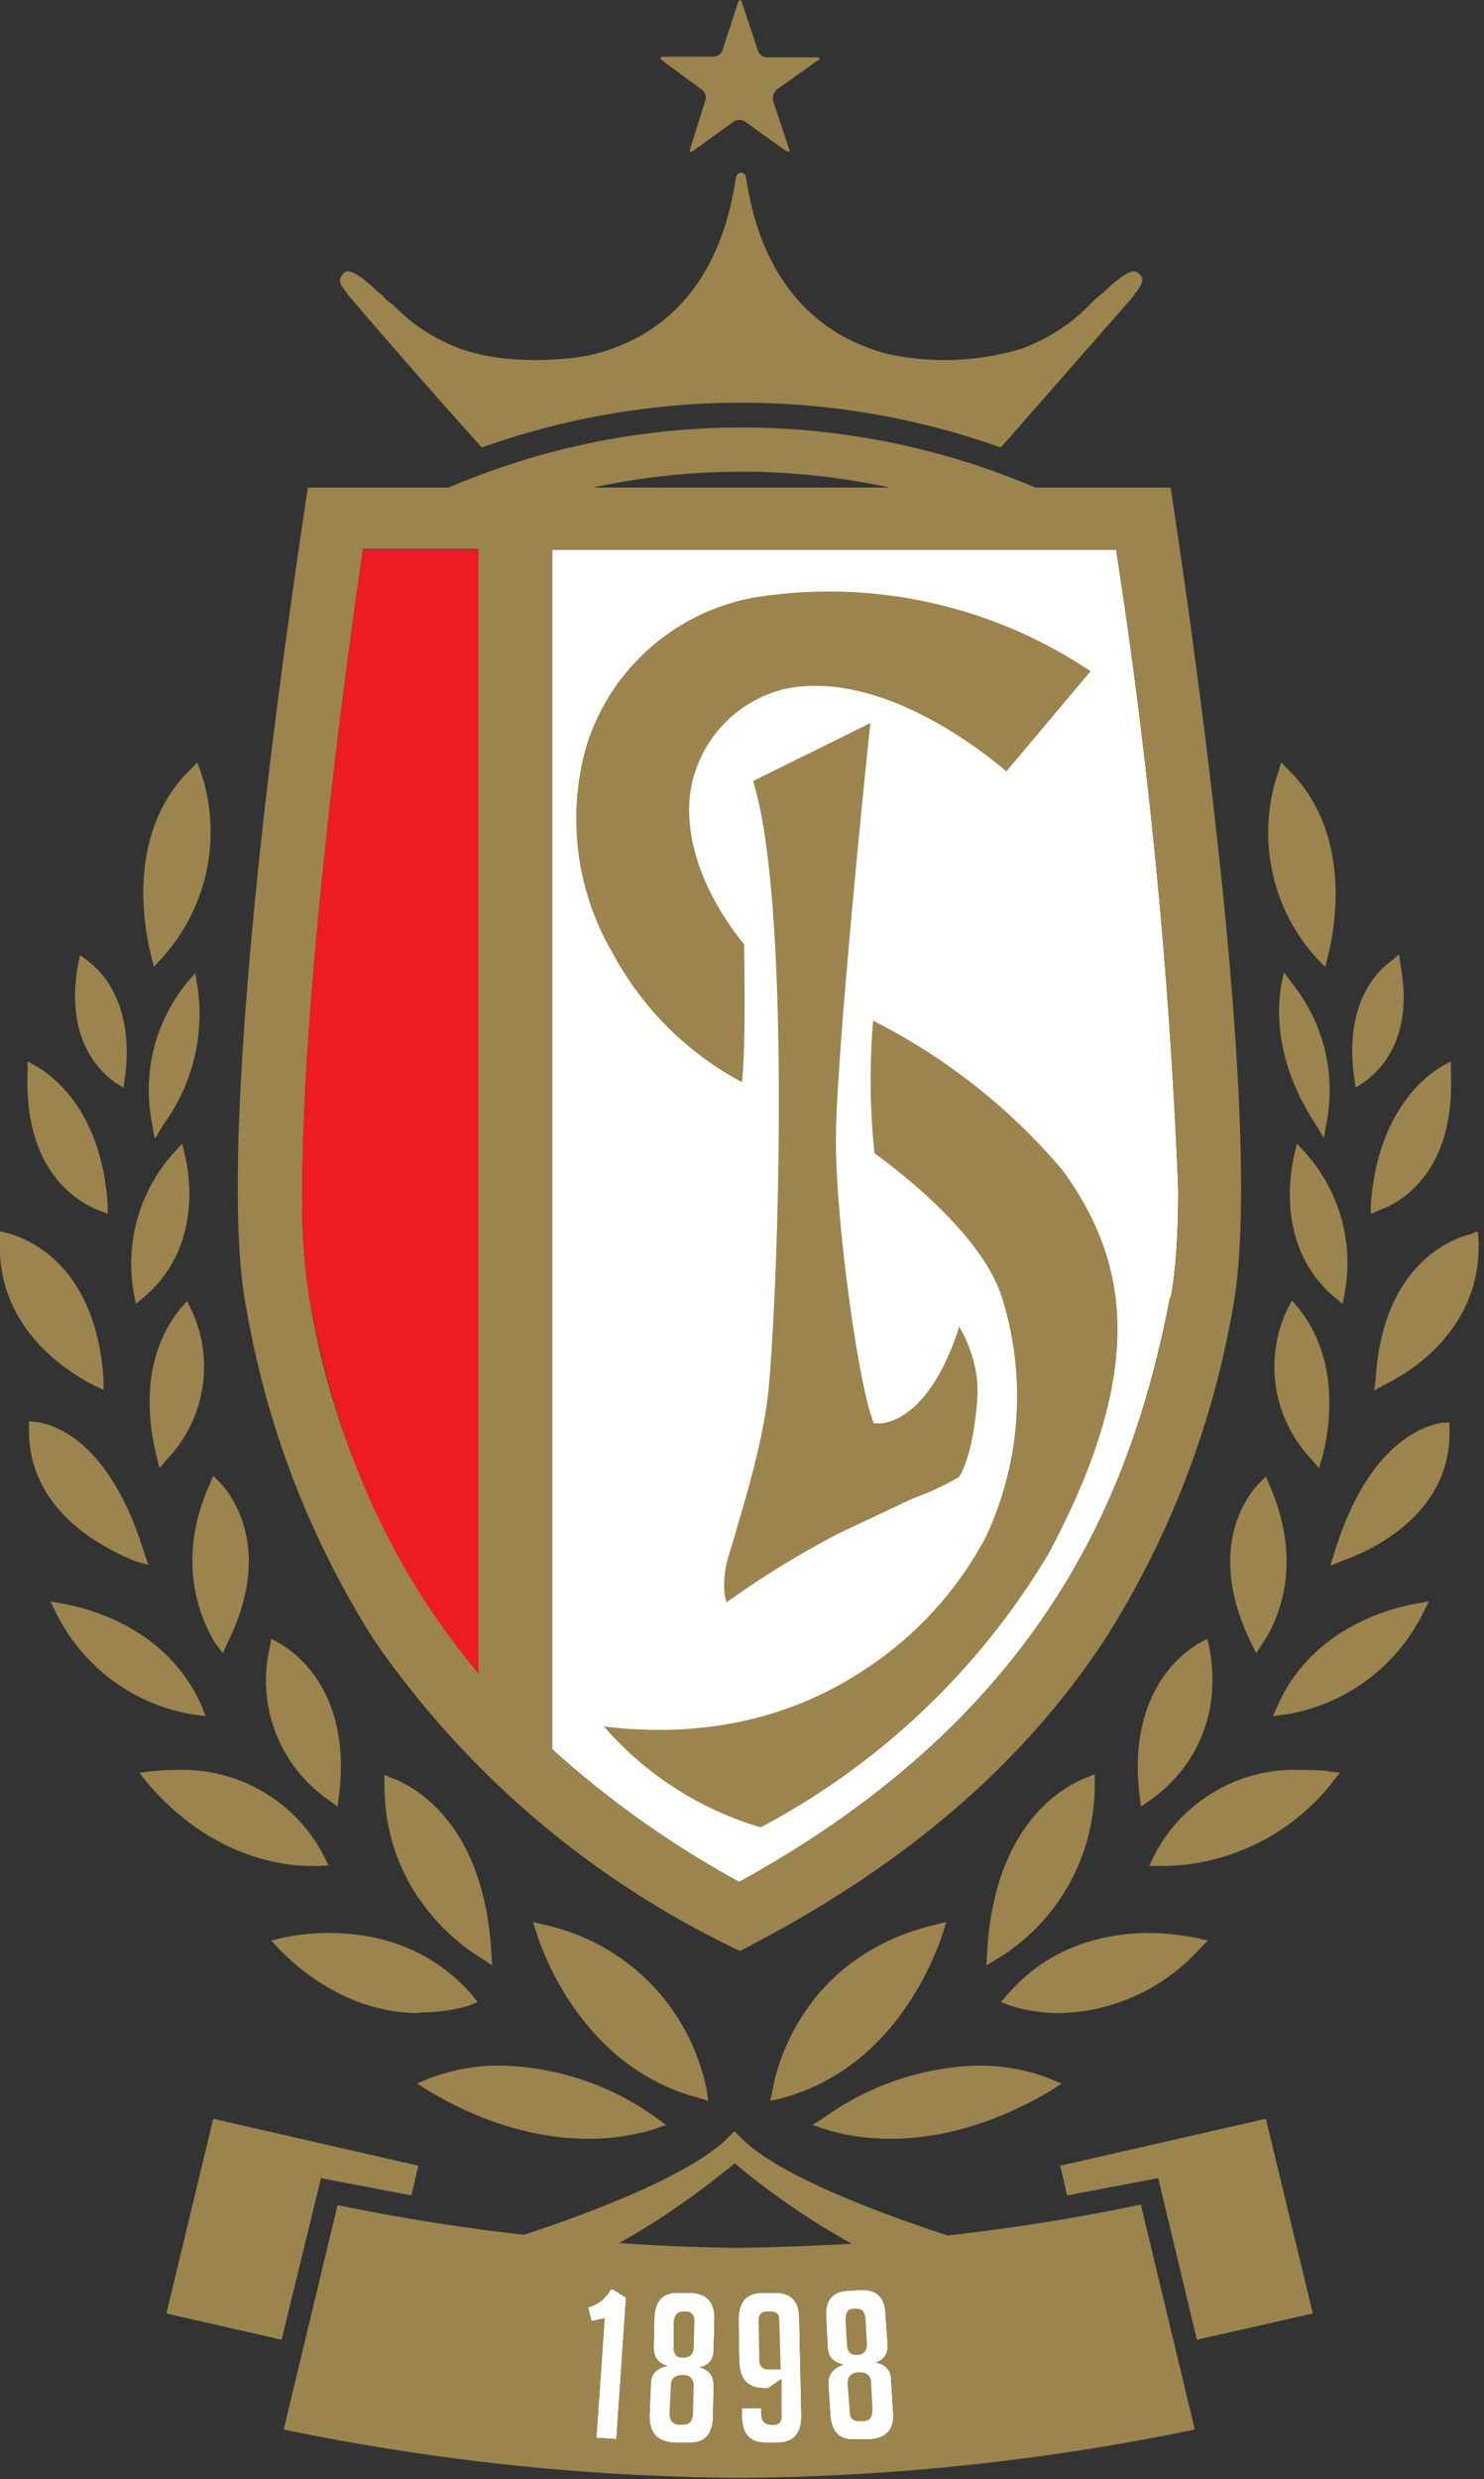 <svg xmlns="http://www.w3.org/2000/svg" fill="none" viewBox="0 0 215 359"><rect x="0" y="0" width="215" height="359" fill="#333333" stroke="none"/><g clip-path="url(#a)"><path fill="#fff" d="m89.3 353.2-2.9-.2 1.2-17.3-1.9.4-.5-2a5.5 5.5 0 0 0 2-1c.5-.5 1-1 1.3-1.6h.3l1.9 1.2-1.4 20.5Zm14.1-7.8-.1 4.7c-.1 2.5-1.3 3.7-3.6 3.6h-2.2c-2.3-.2-3.4-1.4-3.4-3.9l.2-4.7c0-1.3.8-2.2 2.4-2.5-1.4-.4-2-1.3-2-2.7l.1-4.3c.1-2.5 1.3-3.7 3.6-3.6h1.8c2.3.2 3.4 1.4 3.3 4l-.1 4.2c0 1.5-.7 2.3-2 2.6 1.4.4 2 1.3 2 2.6Zm9.4 8.3H111c-2.3 0-3.5-1.2-3.5-3.8v-1.2h2.8v.8c0 1 .5 1.6 1.4 1.6h.4c.8 0 1.2-.5 1.1-1.3v-5.3l-1.9 1.3h-.6c-2.3 0-3.5-1.2-3.6-3.8l-.1-6c0-2.6 1-3.9 3.4-4h1.9c2.3 0 3.5 1.2 3.5 3.8l.3 14c0 2.5-1 3.8-3.3 3.9Zm13.3-.5H124c-2.3.2-3.5-1-3.7-3.4l-.3-4.7c0-1.3.7-2.2 2.2-2.7-1.4-.3-2.2-1-2.3-2.5l-.2-4.3c-.2-2.5.9-3.8 3.2-3.9l1.8-.1c2.3-.1 3.5 1 3.6 3.5l.3 4.3c.1 1.4-.5 2.3-1.7 2.7 1.4.3 2.2 1.1 2.2 2.5l.3 4.7c.2 2.4-.9 3.7-3.2 3.9Zm43.4-165.3c-5.1 26.3-16.9 59.6-62.4 84.6A141 141 0 0 1 80 253.3V79.6h81.7a812 812 0 0 1 9 92.7c0 6.7-.4 12-1.1 15.6Z"/><path fill="#9B844D" d="M165.5 40.4c0 .6-.4 1.3-.8 1.8-.2.2-.4.4-.4.6l-19.3 22a112.2 112.2 0 0 0-75.2 0 1241 1241 0 0 1-19.3-22l-.4-.6c-.4-.5-1-1.2-.8-1.8 0-.3.3-.7.7-1 1-.6 3.3 1.5 4.9 3 .4.3.8.6 1 1l1 .7c1.7 1.7 4.5 4.4 9.8 6.4 7 2.5 16.1 1.6 19.3.8 8-2 18-8 20.6-25.5 0 0 .1-.8.8-.8.6 0 .7.8.7.8 2.6 17.4 12.7 23.5 20.7 25.5a39 39 0 0 0 19.2-.8c5.3-2 8.2-4.7 9.9-6.4l.8-.8 1.2-1c1.5-1.4 3.8-3.5 4.8-2.9.5.3.7.7.8 1ZM22.3 140l-.4-1.6c-1-4-3.7-17.8 5.7-27l1-1 .5 1.4a27.2 27.2 0 0 1-5.7 27l-1.1 1.2Zm169.7 0-1.2-1.2a27 27 0 0 1-5.6-27l.4-1.4 1 1c9.4 9.2 6.8 23 5.8 27l-.4 1.6ZM17.9 157.5l-1.3-.8c-2.2-1.6-7.2-6.3-5.3-17l.3-1.4 1.2.9c2 1.5 6.7 6.3 5.3 16.8l-.2 1.5Zm178.5 0-.2-1.5c-1.5-10.5 3.2-15.3 5.3-16.8l1.2-1 .2 1.5c2 10.7-3 15.4-5.3 17l-1.2.8Zm-174 7.3-.4-2.3a24.6 24.6 0 0 1 5-20.1l1.3-1.5.3 1.9a27 27 0 0 1-4.9 20l-1.2 2Zm169.4 0-1.2-2c-6.1-9.3-5.5-17-5-20l.4-2 1.2 1.6a24.7 24.7 0 0 1 5 20.1l-.4 2.3Zm-176.1 11-1.3-.5c-2.6-1-11-5.2-10.4-20.1v-1.5l1.3.7c2.8 1.7 9.4 6.8 10.3 20v1.4Zm182.9 0v-1.4c1-13.6 8.1-18.7 10.3-20l1.3-.7v1.5c.7 14.9-7.7 19.1-10.3 20l-1.3.6Zm-178.9 13-.3-1.5a24 24 0 0 1 5.8-20.4l1.2-1.3.4 1.7c.7 3 2.4 13.4-5.9 20.5l-1.2 1Zm174.8 0-1.2-1c-8.2-7-6.5-17.5-5.8-20.5l.4-1.7 1.2 1.3a23.9 23.9 0 0 1 5.7 20.4l-.3 1.6ZM15.1 201.3l-1.5-.7c-3.3-1.7-14.2-8-13.6-21.1v-1.2l1.2.3c3 .8 12.7 4.7 13.8 21.1v1.6Zm184 0 .2-1.6c1-16.4 10.8-20.3 13.8-21l1-.4.1 1.2c.6 13-10.2 19.4-13.6 21l-1.4.8Zm-176 11.3-.4-1.7c-1-3.9-2.8-13.8 3.5-21.5l.9-1 .6 1.2a19.4 19.4 0 0 1-3.5 21.7l-1.1 1.3Zm168 0-1.1-1.3a19.4 19.4 0 0 1-3.5-21.7l.7-1.3.9 1.1c6.2 7.7 4.5 17.6 3.5 21.5l-.5 1.7Zm-169.6 14-1.8-.5C16 224.6 4 219.3 4.2 206.8v-1l1 .1c2.5.3 10.7 2.6 15.7 19l.6 1.7Zm171.3 0 .5-1.7c5-16.3 13.3-18.5 15.7-18.9h1v1c.3 12.5-11.8 17.7-15.5 19l-1.7.7ZM32.3 239.4l-1-1.3c-1.5-2.4-6.3-11-1-23l.6-1.4 1 1c1.9 2.1 7.7 9.9 1 23.3l-.6 1.4Zm149.7 0-.7-1.4c-6.6-13.5-.8-21.2 1.1-23.2l1-1 .5 1.2c5.4 12.2.6 20.7-1 23l-.9 1.4Zm-152.2 9.1-1.6-.2a27 27 0 0 1-20.1-14.8l-.8-1.6 1.7.3c3.5.6 15.2 3.4 20.2 14.8l.6 1.5Zm154.6 0 .7-1.5c5-11.4 16.7-14.2 20.1-14.8l1.8-.3-.8 1.6a27 27 0 0 1-20.2 14.8l-1.6.2ZM48.9 261.6l-1.2-.9a21 21 0 0 1-8.6-22.2l.2-1.2 1.1.6c2.5 1.4 10.6 7.2 8.7 22.2l-.2 1.5Zm116.4 0-.2-1.5c-1.8-15 6.2-20.8 8.7-22.2l1.1-.6.3 1.2c2.5 13.5-6 20.4-8.6 22.2l-1.3.9Zm-120.1 8.6c-4.1 0-14.6-1.1-24-12.2l-1-1.3 1.6-.2a31.5 31.5 0 0 1 3.8-.2A23 23 0 0 1 47 268.9l.6 1.2-1.3.1h-1.2Zm123.9 0h-2.6l.6-1.3a22.9 22.9 0 0 1 21.6-12.6c1.6 0 3 0 3.8.2l1.6.2-1 1.3a31.7 31.7 0 0 1-24 12.2Zm-97.8 14.4-1.5-1c-3.3-2-14.2-9.8-14.1-25.4V257l1.2.5c3.1 1.2 13.3 6.5 14.3 25.5l.1 1.7Zm71.6 0 .1-1.7c1-19 11.3-24.3 14.4-25.5l1.2-.5v1.3a29.4 29.4 0 0 1-14.2 25.5l-1.5.9Zm-82.1 6.9c-5.1 0-12.8-1.6-20.4-9.3l-1.1-1.2 1.6-.4a34 34 0 0 1 6.8-.7c6 0 14.3 1.6 20.7 9l.8 1-1.2.5c-1.3.4-3.8 1-7.2 1Zm92.7 0c-3.4 0-6-.7-7.2-1.1l-1.3-.5.9-1c6.3-7.4 14.7-9 20.6-9 3.1 0 5.6.5 6.8.7l1.7.4-1.2 1.2a28.1 28.1 0 0 1-20.3 9.3Zm-68.2 18.2c-7.7 0-15.6-2.4-23.3-7l-1.6-1 1.7-.7a28 28 0 0 1 10.4-1.9 40 40 0 0 1 22.5 7.5l1.5 1.1-1.7.6a32 32 0 0 1-9.5 1.4Zm43.6 0c-4.5 0-7.8-.9-9.4-1.4l-1.8-.6 1.6-1a40 40 0 0 1 22.4-7.6c5 0 8.7 1.2 10.4 1.9l1.7.7-1.5 1c-7.8 4.6-15.6 7-23.4 7Zm-26.3-5.5-1.3-.4c-16.6-4.3-22.6-20.7-23.6-24l-.5-1.5 1.6.4a30.6 30.6 0 0 1 23.6 24l.2 1.5Zm9 0 .3-1.4c.5-3.2 4.3-19.5 23.6-24.1l1.6-.4-.5 1.6c-1.5 4.5-7.5 19.8-23.6 24l-1.4.3Z"/><path fill="#9B844D" d="M169.5 188c-5.1 26.2-16.9 59.5-62.4 84.5A141 141 0 0 1 80 253.3V79.6h81.7a812 812 0 0 1 9 92.7c0 6.7-.4 12-1.1 15.6ZM107.4 68.3c7.3 0 14.5.8 21.5 2.3h-43a102.2 102.2 0 0 1 21.5-2.3Zm-38.1 174a115.1 115.1 0 0 1-24.5-54.5 89 89 0 0 1-1-15.6c0-23.8 4.5-63.4 8.8-92.7h16.7v162.7Zm106.8-123c-2.7-24-6-45.3-6.5-48.7H150a108.7 108.7 0 0 0-42.5-8.7A108 108 0 0 0 65 70.6H44.6c-.5 3.4-3.8 24.7-6.5 48.7-3.8 34.5-4.7 58.7-2.4 70.2a131 131 0 0 0 18.5 48 134 134 0 0 0 53 45c23.5-12 40.8-26.8 52.8-45a131.3 131.3 0 0 0 18.6-48c2.2-11.5 1.4-35.7-2.5-70.2Z"/><path fill="#9B844D" d="M139 192c-4.6 14.6-11.7 14.2-12 14.1h-.4l-.1-.3c-2-4.8-5.4-28.3-5.4-40.8 0-11.2 4.2-53.1 5-60.3l-17 8.4c5.9 18.6 3.4 80.4 2 90.2-1 6.8-3 13.4-4.4 18.2l-1.4 4.7c-.7 3.2-.3 5.3 0 5.8a132.6 132.6 0 0 1 16.3-10l10.6-5a41 41 0 0 0 6.7-3.1c.7-.9 2.2-4.4 2.7-11.5.3-4.6-1.6-8.6-2.7-10.4Z"/><path fill="#9B844D" d="M161.9 192.5c0 9.3-3.3 20-10 32.5a106.5 106.5 0 0 1-41.7 39.6A48.1 48.1 0 0 1 87.5 250c14 1.7 26.7-1 37.4-8a52 52 0 0 0 17.9-19.4 48 48 0 0 0 2.4-34.6c-3-9.8-16.7-19.7-18.5-21a100 100 0 0 1-.2-19.2 88 88 0 0 1 27.4 21.6c5.3 7.2 8 14.7 8 23ZM158 97.2l-12.2 14.5c-2.9-2.5-17.9-14.7-31.8-12a18.1 18.1 0 0 0-14.1 16c-.8 10.4 6.7 19.6 7.9 21 0 1.7.3 14-.3 20a45.6 45.6 0 0 1-18.8-18.8 38.4 38.4 0 0 1-3.7-30 31.3 31.3 0 0 1 24.4-21.4A68 68 0 0 1 158 97.2ZM118.4 8.8l-5.9 4.2c-.4.4-.6 1-.5 1.6l2.3 6.9c.2.5 0 .6-.5.3l-5.9-4.2c-.4-.3-1.1-.3-1.6 0l-5.8 4.2c-.5.3-.7.2-.5-.3l2.2-7c.2-.4 0-1.1-.5-1.5L96 8.8c-.5-.3-.4-.6.2-.6h7.2c.5 0 1.1-.4 1.3-1l2.2-6.8c.2-.5.5-.5.6 0l2.3 6.9c.1.5.7 1 1.3 1h7.2c.5 0 .6.2.2.5Zm7.7 344.4H124c-2.3.2-3.5-1-3.7-3.4l-.3-4.7c0-1.3.7-2.2 2.2-2.7-1.4-.3-2.2-1-2.3-2.5l-.2-4.3c-.2-2.5.9-3.8 3.2-3.9l1.8-.1c2.3-.1 3.5 1 3.6 3.5l.3 4.3c.1 1.4-.5 2.3-1.7 2.7 1.4.3 2.2 1.1 2.2 2.5l.3 4.7c.2 2.4-.9 3.7-3.2 3.9Zm-13.3.5H111c-2.3 0-3.5-1.2-3.5-3.8v-1.2h2.8v.8c0 1 .5 1.6 1.4 1.6h.4c.8 0 1.2-.5 1.1-1.3v-5.3l-1.9 1.3h-.6c-2.3 0-3.5-1.2-3.6-3.8l-.1-6c0-2.6 1-3.9 3.4-4h1.9c2.3 0 3.5 1.2 3.5 3.8l.3 14c0 2.5-1 3.8-3.3 3.9Zm-9.4-8.3-.1 4.7c-.1 2.5-1.3 3.7-3.6 3.6h-2.2c-2.3-.2-3.4-1.4-3.4-3.9l.2-4.7c0-1.3.8-2.2 2.4-2.5-1.4-.4-2-1.3-2-2.7l.1-4.3c.1-2.5 1.3-3.7 3.6-3.6h1.8c2.3.2 3.4 1.4 3.3 4l-.1 4.2c0 1.5-.7 2.3-2 2.6 1.4.4 2 1.3 2 2.6Zm-14.1 7.8-2.9-.2 1.2-17.3-1.9.4-.5-2a5.5 5.5 0 0 0 2-1c.5-.5 1-1 1.3-1.6h.3l1.9 1.2-1.4 20.5Zm17.1-40c2.3 2 9 7.3 17 11.7-5.4.3-10.8.5-16.3.6a302.8 302.8 0 0 1-17.4-.7c7.8-4.3 14.5-9.7 16.7-11.5Zm59 6a294.1 294.1 0 0 1-28.1 4.5c-9.2-3-24.9-8.7-30.2-14.4l-.7-.7-.7.7c-5.3 5.6-20.6 11.3-29.8 14.3a298.7 298.7 0 0 1-27-4.3l-7.8 32.5a336 336 0 0 0 66 7 336 336 0 0 0 66-7l-7.8-32.5Z"/><path fill="#9B844D" d="m60.6 313.6-1 4.3-10-1.9-3.1-.6-5.7 23.4-16.7-3.8 6.8-28.2 29.7 6.8ZM190.2 335l-16.8 3.8-5.6-23.4-3.2.6-10 1.9-1-4.3 29.8-6.8 6.8 28.2Zm-89.7 10.5-.1 4c0 1-.5 1.6-1.4 1.6h-.7c-.9-.1-1.3-.6-1.3-1.7l.2-4c0-1 .6-1.5 1.7-1.5s1.6.6 1.6 1.6Zm.1-9.2-.1 3.6c0 1-.5 1.4-1.4 1.5h-.3c-.8 0-1.3-.6-1.2-1.6v-3.6c.1-1 .6-1.5 1.4-1.5h.4c.8 0 1.3.6 1.2 1.6Zm12.5 6.8h-1.8c-.8 0-1.3-.4-1.3-1.5l-.1-5.6c0-.9.4-1.3 1.3-1.3h.3c1 0 1.4.4 1.4 1.2l.2 7.2Zm13.3 5.8c0 1-.3 1.6-1.2 1.7h-.7c-.9 0-1.4-.4-1.4-1.5l-.3-4c0-1 .5-1.5 1.6-1.6 1.1 0 1.7.4 1.8 1.4l.2 4Zm-.8-9.5c0 .9-.3 1.4-1.2 1.6h-.3c-.9 0-1.3-.4-1.4-1.5l-.2-3.6c0-1 .3-1.6 1.2-1.6h.3c.9 0 1.3.4 1.4 1.5l.2 3.6Z"/><path fill="#ED1C24" d="M69.3 79.6v162.7c-16-19.1-21.6-39-24.5-54.4a89 89 0 0 1-1-15.6c0-23.8 4.5-63.4 8.8-92.7h16.7Z"/></g><defs><clipPath id="a"><path fill="#fff" d="M0 0h214.3v358.9H0z"/></clipPath></defs></svg>